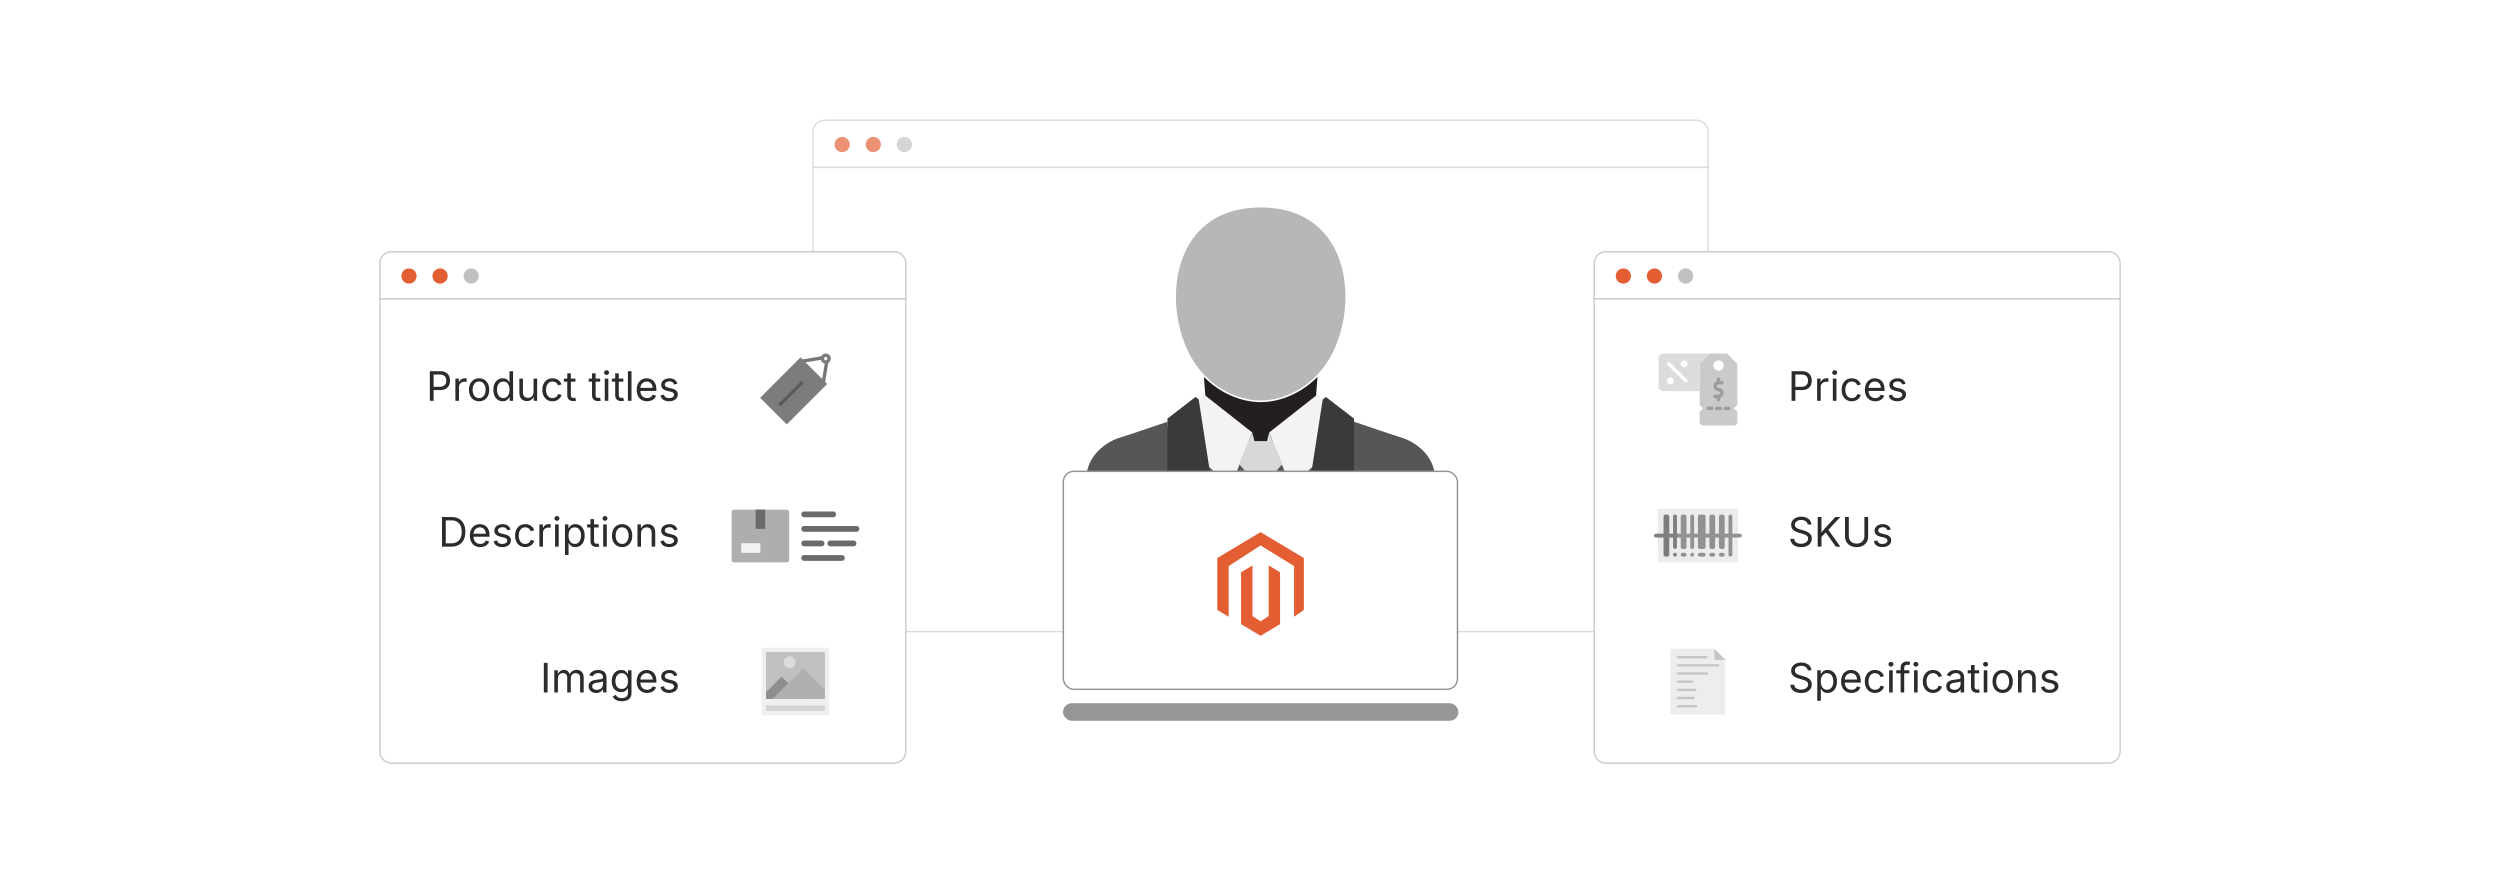 <?xml version="1.0" encoding="UTF-8"?><svg id="_01-Inventory-Updates-and-Stock-Management" xmlns="http://www.w3.org/2000/svg" xmlns:xlink="http://www.w3.org/1999/xlink" viewBox="0 0 860 298.867"><defs><filter id="drop-shadow-1" filterUnits="userSpaceOnUse"><feOffset dx="0" dy="5"/><feGaussianBlur result="blur" stdDeviation="4"/><feFlood flood-color="#333" flood-opacity=".09"/><feComposite in2="blur" operator="in"/><feComposite in="SourceGraphic"/></filter><filter id="drop-shadow-2" filterUnits="userSpaceOnUse"><feOffset dx="0" dy="5"/><feGaussianBlur result="blur-2" stdDeviation="4"/><feFlood flood-color="#333" flood-opacity=".09"/><feComposite in2="blur-2" operator="in"/><feComposite in="SourceGraphic"/></filter></defs><g opacity=".68"><path d="M583.541,41.344h-299.823c-2.229,0-4.036,1.807-4.036,4.036v12.198h307.896v-12.198c0-2.229-1.807-4.036-4.036-4.036Z" fill="#fff" stroke="#ccc" stroke-miterlimit="10" stroke-width=".5"/><path d="M336.551,57.578h-56.869v155.665c0,2.229,1.807,4.036,4.036,4.036h299.823c2.229,0,4.036-1.807,4.036-4.036V57.578h-251.027Z" fill="#fff" stroke="#ccc" stroke-miterlimit="10" stroke-width=".5"/><circle cx="289.703" cy="49.709" r="2.62" fill="#e45e34" stroke-width="0"/><circle cx="300.403" cy="49.709" r="2.62" fill="#e45e34" stroke-width="0"/><circle cx="311.102" cy="49.709" r="2.62" fill="#c1c1c1" stroke-width="0"/></g><path d="M453.35,126.211c-.173,4.99-.697,13.957-2.314,22.495-.112.59-.55,1.048-1.149,1.185-.004.001-.007.002-.011.002-5.1,1.28-10.553,1.949-16.193,1.949-5.651,0-11.093-.669-16.204-1.949-.003-.001-.007-.002-.01-.002-.599-.137-1.038-.596-1.149-1.187-1.608-8.538-2.131-17.505-2.304-22.494-.017-.501.324-.991.864-1.253.345-.168.675-.331.989-.488.637-.32,1.414-.235,1.845.205,3.83,3.904,9.502,6.415,15.969,6.415,6.465,0,12.138-2.51,15.967-6.414.43-.439,1.206-.524,1.844-.205.314.157.644.32.99.487.54.262.883.752.866,1.253Z" fill="#231f20" stroke-width="0"/><path d="M493.235,161.339c-3.536-12.466-20.123-12.478-29.63-14.882-1.135-.287-2.267-.589-3.39-.918-.481-.141-.961-.293-1.432-.467-6.301,5.494-15.212,8.927-25.099,8.927s-18.799-3.433-25.099-8.927c-.471.174-.951.325-1.432.467-1.123.33-2.255.631-3.39.918-9.506,2.404-26.094,2.416-29.63,14.882-.003.009-5.207,32.699-5.207,32.699h129.516s-5.204-32.69-5.207-32.699Z" fill="#565656" stroke-width="0"/><polygon points="453.451 135.51 464.269 148.82 444.008 167.464 436.605 148.764 453.451 135.51" fill="#f4f2f3" stroke-width="0"/><polygon points="436.605 148.764 433.683 160.062 439.613 156.363 436.605 148.764" fill="#dedede" stroke-width="0"/><polygon points="413.915 135.51 403.097 148.82 423.359 167.464 430.761 148.764 413.915 135.51" fill="#f4f2f3" stroke-width="0"/><polygon points="430.761 148.764 433.683 160.062 427.753 156.363 430.761 148.764" fill="#dedede" stroke-width="0"/><path d="M465.778,145.072l15.763,5.352s11.748,2.18,12.668,17.04l4.231,26.574h-34.172l1.509-48.966Z" fill="#565656" stroke-width="0"/><polygon points="455.013 137.432 456.092 136.534 465.778 144.012 465.778 194.039 446.235 194.039 455.013 137.432" fill="#3a3a3a" stroke-width="0"/><path d="M401.588,145.072l-15.763,5.352s-11.748,2.18-12.668,17.04l-4.231,26.574h34.172l-1.509-48.966Z" fill="#565656" stroke-width="0"/><polygon points="412.354 137.432 411.275 136.534 401.588 144.012 401.588 194.039 421.132 194.039 412.354 137.432" fill="#3a3a3a" stroke-width="0"/><polygon points="437.978 151.843 433.683 151.843 429.388 151.843 426.289 159.672 429.523 163.442 433.683 163.442 437.844 163.442 441.078 159.672 437.978 151.843" fill="#d8d8d8" stroke-width="0"/><polygon points="437.844 163.832 433.683 163.832 429.523 163.832 425.253 194.039 433.683 194.039 442.114 194.039 437.844 163.832" fill="#f65352" stroke-width="0"/><path d="M456.604,125.055c-5.787,8.653-15.066,13.005-22.921,13.005s-17.134-4.353-22.921-13.005c-11.691-17.479-9.67-53.96,22.921-53.96s34.612,36.481,22.921,53.96Z" fill="#b7b7b7" stroke="#fff" stroke-miterlimit="10" stroke-width=".556"/><rect x="365.89" y="242.114" width="135.586" height="5.605" rx="2.803" ry="2.803" fill="#969696" stroke="#969696" stroke-miterlimit="10" stroke-width=".439"/><rect x="365.783" y="162.135" width="135.586" height="74.986" rx="3.645" ry="3.645" fill="#fff" stroke="#939393" stroke-miterlimit="10" stroke-width=".5"/><g id="LOGO"><polygon points="448.527 191.966 448.527 209.81 445.148 212.164 445.148 194.729 433.63 187.627 422.661 194.729 422.661 212.164 418.732 209.81 418.732 191.966 433.63 183.043 448.527 191.966" fill="#e45e34" stroke-width="0"/><polygon points="440.342 196.857 440.342 214.701 437.624 216.329 433.63 218.722 429.632 216.329 426.918 214.701 426.918 196.857 430.847 194.503 430.847 211.938 433.63 213.739 436.413 211.938 436.413 194.503 440.342 196.857" fill="#e45e34" stroke-width="0"/></g><g filter="url(#drop-shadow-1)"><path d="M307.551,81.588h-172.846c-2.229,0-4.036,1.807-4.036,4.036v12.198h180.918v-12.198c0-2.229-1.807-4.036-4.036-4.036Z" fill="#fff" stroke="#ccc" stroke-miterlimit="10" stroke-width=".5"/><path d="M187.538,97.822h-56.869v155.665c0,2.229,1.807,4.036,4.036,4.036h172.846c2.229,0,4.036-1.807,4.036-4.036V97.822h-124.05Z" fill="#fff" stroke="#ccc" stroke-miterlimit="10" stroke-width=".5"/><circle cx="140.69" cy="89.953" r="2.62" fill="#e45e34" stroke-width="0"/><circle cx="151.39" cy="89.953" r="2.62" fill="#e45e34" stroke-width="0"/><circle cx="162.089" cy="89.953" r="2.62" fill="#c1c1c1" stroke-width="0"/><path d="M147.864,132.876v-10.186h3.486c.793,0,1.446.145,1.958.434s.893.678,1.142,1.166.373,1.035.373,1.641-.124,1.155-.373,1.647-.628.884-1.138,1.176-1.162.438-1.955.438h-2.468v-1.142h2.406c.538,0,.971-.092,1.299-.277s.566-.438.714-.759.222-.683.222-1.083-.074-.76-.222-1.077-.387-.566-.718-.749-.767-.273-1.309-.273h-2.119v9.044h-1.299Z" fill="#2b2b2b" stroke-width="0"/><path d="M156.655,132.876v-7.643h1.189v1.176h.082c.141-.387.393-.698.755-.933s.771-.352,1.227-.352c.091,0,.199.002.325.007s.225.009.297.014v1.237c-.037-.009-.127-.023-.273-.041s-.301-.027-.465-.027c-.365,0-.691.076-.981.229s-.516.362-.68.629-.246.573-.246.919v4.785h-1.23Z" fill="#2b2b2b" stroke-width="0"/><path d="M164.803,133.041c-.693,0-1.3-.164-1.822-.492s-.929-.789-1.22-1.381-.438-1.281-.438-2.064c0-.797.146-1.494.438-2.088s.698-1.056,1.22-1.384,1.129-.492,1.822-.492c.697,0,1.308.164,1.832.492s.932.79,1.224,1.384.438,1.291.438,2.088c0,.784-.146,1.472-.438,2.064s-.7,1.053-1.224,1.381-1.135.492-1.832.492ZM164.803,131.94c.515,0,.939-.132,1.271-.396s.579-.612.738-1.042.239-.896.239-1.398c0-.506-.08-.977-.239-1.412s-.406-.786-.738-1.053-.756-.4-1.271-.4c-.51,0-.93.133-1.258.4s-.572.616-.731,1.049-.239.905-.239,1.415c0,.501.08.967.239,1.398s.403.778.731,1.042.748.396,1.258.396Z" fill="#2b2b2b" stroke-width="0"/><path d="M172.952,133.041c-.633,0-1.194-.162-1.682-.485s-.868-.782-1.142-1.374-.41-1.294-.41-2.105c0-.807.138-1.505.414-2.095s.657-1.045,1.145-1.364,1.048-.479,1.682-.479c.497,0,.891.082,1.183.246s.516.35.673.557.277.379.359.516h.096v-3.767h1.23v10.186h-1.189v-1.183h-.137c-.082.141-.204.318-.366.53s-.39.401-.684.567-.685.25-1.172.25ZM173.136,131.94c.465,0,.857-.122,1.176-.366s.561-.582.725-1.015.246-.932.246-1.497-.081-1.059-.243-1.48-.402-.751-.721-.988-.713-.355-1.183-.355c-.483,0-.885.125-1.207.376s-.562.589-.721,1.015-.239.903-.239,1.432c0,.533.081,1.018.243,1.453s.404.782.728,1.039.722.386,1.196.386Z" fill="#2b2b2b" stroke-width="0"/><path d="M181.25,132.972c-.515,0-.967-.106-1.357-.318s-.693-.532-.909-.96-.325-.964-.325-1.606v-4.854h1.23v4.751c0,.588.155,1.048.465,1.381s.731.499,1.265.499c.365,0,.691-.08.981-.239s.519-.393.687-.701.253-.678.253-1.111v-4.58h1.237v7.643h-1.189v-1.853h.164c-.237.715-.573,1.219-1.008,1.511s-.933.438-1.494.438Z" fill="#2b2b2b" stroke-width="0"/><path d="M190.048,133.041c-.693,0-1.3-.164-1.822-.492s-.929-.789-1.22-1.381-.438-1.281-.438-2.064c0-.797.146-1.494.438-2.088s.698-1.056,1.22-1.384,1.129-.492,1.822-.492c.369,0,.718.048,1.046.144s.628.233.899.414.505.401.701.663.346.56.451.892l-1.183.335c-.055-.196-.139-.376-.253-.54s-.252-.307-.414-.427-.348-.214-.557-.28-.44-.099-.69-.099c-.51,0-.93.133-1.258.4s-.572.616-.731,1.049-.239.905-.239,1.415c0,.501.08.967.239,1.398s.403.778.731,1.042.748.396,1.258.396c.255,0,.49-.034.704-.103s.404-.165.571-.291.307-.274.42-.448.198-.362.253-.567l1.176.335c-.1.342-.25.646-.448.913s-.434.495-.708.684-.577.333-.909.431-.686.147-1.06.147Z" fill="#2b2b2b" stroke-width="0"/><path d="M197.944,125.234v1.053h-3.951v-1.053h3.951ZM195.141,123.416h1.23v7.479c0,.342.069.591.208.749s.37.236.694.236c.078,0,.177-.009.297-.027s.231-.037.332-.055l.253,1.039c-.127.045-.272.08-.434.103s-.322.034-.482.034c-.661,0-1.176-.174-1.545-.523s-.554-.835-.554-1.459v-7.574Z" fill="#2b2b2b" stroke-width="0"/><path d="M206.461,125.234v1.053h-3.951v-1.053h3.951ZM203.659,123.416h1.23v7.479c0,.342.069.591.208.749s.37.236.694.236c.078,0,.177-.009.297-.027s.231-.037.332-.055l.253,1.039c-.127.045-.272.08-.434.103s-.322.034-.482.034c-.661,0-1.176-.174-1.545-.523s-.554-.835-.554-1.459v-7.574Z" fill="#2b2b2b" stroke-width="0"/><path d="M208.656,123.983c-.232,0-.433-.08-.602-.239s-.253-.351-.253-.574c0-.228.084-.42.253-.578s.369-.236.602-.236c.237,0,.44.079.608.236s.253.35.253.578c0,.223-.084.415-.253.574s-.372.239-.608.239ZM208.034,132.876v-7.643h1.23v7.643h-1.23Z" fill="#2b2b2b" stroke-width="0"/><path d="M214.432,125.234v1.053h-3.951v-1.053h3.951ZM211.629,123.416h1.23v7.479c0,.342.069.591.208.749s.37.236.694.236c.078,0,.177-.009.297-.027s.231-.037.332-.055l.253,1.039c-.127.045-.272.08-.434.103s-.322.034-.482.034c-.661,0-1.176-.174-1.545-.523s-.554-.835-.554-1.459v-7.574Z" fill="#2b2b2b" stroke-width="0"/><path d="M217.235,122.691v10.186h-1.23v-10.186h1.23Z" fill="#2b2b2b" stroke-width="0"/><path d="M222.608,133.041c-.738,0-1.375-.164-1.911-.492s-.948-.786-1.237-1.374-.434-1.274-.434-2.058.141-1.474.424-2.071.683-1.064,1.2-1.401,1.122-.506,1.815-.506c.406,0,.806.067,1.2.202s.752.351,1.073.649.578.691.769,1.179.287,1.084.287,1.791v.513h-5.934v-1.039h5.271l-.574.383c0-.501-.079-.947-.236-1.336s-.391-.695-.701-.916-.695-.332-1.155-.332-.854.113-1.183.338-.579.52-.752.882-.26.751-.26,1.166v.69c0,.565.098,1.045.294,1.439s.471.693.824.896.762.304,1.227.304c.301,0,.574-.043.82-.13s.458-.218.636-.393.314-.393.41-.653l1.189.328c-.119.383-.319.72-.602,1.012s-.632.52-1.049.684-.888.246-1.412.246Z" fill="#2b2b2b" stroke-width="0"/><path d="M230.155,133.041c-.524,0-.99-.076-1.398-.229s-.744-.379-1.008-.68-.442-.67-.533-1.107l1.169-.28c.109.419.315.727.619.923s.683.294,1.138.294c.533,0,.958-.114,1.275-.342s.475-.499.475-.813c0-.264-.092-.484-.277-.66s-.466-.307-.844-.393l-1.271-.301c-.693-.164-1.208-.418-1.545-.762s-.506-.785-.506-1.323c0-.438.123-.824.369-1.159s.582-.597,1.008-.786.91-.284,1.453-.284c.524,0,.97.079,1.336.236s.666.374.896.649.402.594.516.954l-1.114.287c-.105-.273-.279-.522-.523-.745s-.612-.335-1.104-.335c-.456,0-.835.105-1.138.314s-.455.474-.455.793c0,.283.103.509.308.68s.531.309.978.414l1.155.273c.693.164,1.206.418,1.538.762s.499.778.499,1.302c0,.447-.126.844-.379,1.193s-.606.623-1.06.824-.979.301-1.576.301Z" fill="#2b2b2b" stroke-width="0"/><path d="M153.346,172.858v10.186h-1.299v-10.186h1.299ZM155.226,183.043h-2.461v-1.148h2.379c.83,0,1.517-.158,2.061-.475s.951-.771,1.22-1.364.403-1.301.403-2.126c0-.816-.133-1.517-.4-2.102s-.663-1.036-1.189-1.35-1.184-.472-1.972-.472h-2.557v-1.148h2.646c.994,0,1.842.203,2.546.608s1.244.988,1.62,1.747.564,1.665.564,2.717c0,1.062-.189,1.975-.567,2.738s-.93,1.35-1.654,1.76-1.604.615-2.639.615Z" fill="#2b2b2b" stroke-width="0"/><path d="M165.213,183.208c-.738,0-1.375-.164-1.911-.492s-.948-.786-1.237-1.374-.434-1.274-.434-2.058.141-1.474.424-2.071.683-1.064,1.2-1.401,1.122-.506,1.815-.506c.406,0,.806.067,1.2.202s.752.351,1.073.649.578.691.769,1.179.287,1.084.287,1.791v.513h-5.934v-1.039h5.271l-.574.383c0-.501-.079-.947-.236-1.336s-.391-.695-.701-.916-.695-.332-1.155-.332-.854.113-1.183.338-.579.52-.752.882-.26.751-.26,1.166v.69c0,.565.098,1.045.294,1.439s.471.693.824.896.762.304,1.227.304c.301,0,.574-.043.82-.13s.458-.218.636-.393.314-.393.41-.653l1.189.328c-.119.383-.319.72-.602,1.012s-.632.52-1.049.684-.888.246-1.412.246Z" fill="#2b2b2b" stroke-width="0"/><path d="M172.76,183.208c-.524,0-.99-.076-1.398-.229s-.744-.379-1.008-.68-.442-.67-.533-1.107l1.169-.28c.109.419.315.727.619.923s.683.294,1.138.294c.533,0,.958-.114,1.275-.342s.475-.499.475-.813c0-.264-.092-.484-.277-.66s-.466-.307-.844-.393l-1.271-.301c-.693-.164-1.208-.418-1.545-.762s-.506-.785-.506-1.323c0-.438.123-.824.369-1.159s.582-.597,1.008-.786.91-.284,1.453-.284c.524,0,.97.079,1.336.236s.666.374.896.649.402.594.516.954l-1.114.287c-.105-.273-.279-.522-.523-.745s-.612-.335-1.104-.335c-.456,0-.835.105-1.138.314s-.455.474-.455.793c0,.283.103.509.308.68s.531.309.978.414l1.155.273c.693.164,1.206.418,1.538.762s.499.778.499,1.302c0,.447-.126.844-.379,1.193s-.606.623-1.06.824-.979.301-1.576.301Z" fill="#2b2b2b" stroke-width="0"/><path d="M180.663,183.208c-.693,0-1.3-.164-1.822-.492s-.929-.789-1.22-1.381-.438-1.281-.438-2.064c0-.797.146-1.494.438-2.088s.698-1.056,1.22-1.384,1.129-.492,1.822-.492c.369,0,.718.048,1.046.144s.628.233.899.414.505.401.701.663.346.56.451.892l-1.183.335c-.055-.196-.139-.376-.253-.54s-.252-.307-.414-.427-.348-.214-.557-.28-.44-.099-.69-.099c-.51,0-.93.133-1.258.4s-.572.616-.731,1.049-.239.905-.239,1.415c0,.501.08.967.239,1.398s.403.778.731,1.042.748.396,1.258.396c.255,0,.49-.034.704-.103s.404-.165.571-.291.307-.274.42-.448.198-.362.253-.567l1.176.335c-.1.342-.25.646-.448.913s-.434.495-.708.684-.577.333-.909.431-.686.147-1.06.147Z" fill="#2b2b2b" stroke-width="0"/><path d="M185.55,183.043v-7.643h1.189v1.176h.082c.141-.387.393-.698.755-.933s.771-.352,1.227-.352c.091,0,.199.002.325.007s.225.009.297.014v1.237c-.037-.009-.127-.023-.273-.041s-.301-.027-.465-.027c-.365,0-.691.076-.981.229s-.516.362-.68.629-.246.573-.246.919v4.785h-1.23Z" fill="#2b2b2b" stroke-width="0"/><path d="M191.58,174.15c-.232,0-.433-.08-.602-.239s-.253-.351-.253-.574c0-.228.084-.42.253-.578s.369-.236.602-.236c.237,0,.44.079.608.236s.253.35.253.578c0,.223-.084.415-.253.574s-.372.239-.608.239ZM190.958,183.043v-7.643h1.23v7.643h-1.23Z" fill="#2b2b2b" stroke-width="0"/><path d="M194.348,185.901v-10.5h1.189v1.224h.137c.086-.137.208-.309.362-.516s.378-.393.67-.557.686-.246,1.183-.246c.638,0,1.2.16,1.685.479s.866.773,1.142,1.364.414,1.289.414,2.095c0,.811-.137,1.513-.41,2.105s-.653,1.05-1.138,1.374-1.047.485-1.685.485c-.483,0-.873-.083-1.169-.25s-.524-.355-.684-.567-.283-.389-.369-.53h-.096v4.04h-1.23ZM197.711,182.107c.479,0,.878-.129,1.2-.386s.563-.604.725-1.039.243-.919.243-1.453c0-.529-.08-1.006-.239-1.432s-.4-.765-.721-1.015-.724-.376-1.207-.376c-.469,0-.864.119-1.183.355s-.56.566-.721.988-.243.915-.243,1.48.082,1.064.246,1.497.407.771.728,1.015.712.366,1.172.366Z" fill="#2b2b2b" stroke-width="0"/><path d="M205.928,175.401v1.053h-3.951v-1.053h3.951ZM203.125,173.583h1.23v7.479c0,.342.069.591.208.749s.37.236.694.236c.078,0,.177-.009.297-.027s.231-.037.332-.055l.253,1.039c-.127.045-.272.08-.434.103s-.322.034-.482.034c-.661,0-1.176-.174-1.545-.523s-.554-.835-.554-1.459v-7.574Z" fill="#2b2b2b" stroke-width="0"/><path d="M208.123,174.15c-.232,0-.433-.08-.602-.239s-.253-.351-.253-.574c0-.228.084-.42.253-.578s.369-.236.602-.236c.237,0,.44.079.608.236s.253.35.253.578c0,.223-.084.415-.253.574s-.372.239-.608.239ZM207.5,183.043v-7.643h1.23v7.643h-1.23Z" fill="#2b2b2b" stroke-width="0"/><path d="M214.001,183.208c-.693,0-1.3-.164-1.822-.492s-.929-.789-1.22-1.381-.438-1.281-.438-2.064c0-.797.146-1.494.438-2.088s.698-1.056,1.22-1.384,1.129-.492,1.822-.492c.697,0,1.308.164,1.832.492s.932.79,1.224,1.384.438,1.291.438,2.088c0,.784-.146,1.472-.438,2.064s-.7,1.053-1.224,1.381-1.135.492-1.832.492ZM214.001,182.107c.515,0,.939-.132,1.271-.396s.579-.612.738-1.042.239-.896.239-1.398c0-.506-.08-.977-.239-1.412s-.406-.786-.738-1.053-.756-.4-1.271-.4c-.51,0-.93.133-1.258.4s-.572.616-.731,1.049-.239.905-.239,1.415c0,.501.08.967.239,1.398s.403.778.731,1.042.748.396,1.258.396Z" fill="#2b2b2b" stroke-width="0"/><path d="M220.516,178.463v4.58h-1.23v-7.643h1.183l.007,1.853h-.171c.232-.707.564-1.208.995-1.504s.936-.444,1.514-.444c.515,0,.966.106,1.354.318s.689.531.906.957.325.963.325,1.61v4.854h-1.23v-4.751c0-.588-.154-1.048-.461-1.381s-.728-.499-1.261-.499c-.365,0-.693.08-.984.239s-.522.392-.69.697-.253.677-.253,1.114Z" fill="#2b2b2b" stroke-width="0"/><path d="M230.155,183.208c-.524,0-.99-.076-1.398-.229s-.744-.379-1.008-.68-.442-.67-.533-1.107l1.169-.28c.109.419.315.727.619.923s.683.294,1.138.294c.533,0,.958-.114,1.275-.342s.475-.499.475-.813c0-.264-.092-.484-.277-.66s-.466-.307-.844-.393l-1.271-.301c-.693-.164-1.208-.418-1.545-.762s-.506-.785-.506-1.323c0-.438.123-.824.369-1.159s.582-.597,1.008-.786.91-.284,1.453-.284c.524,0,.97.079,1.336.236s.666.374.896.649.402.594.516.954l-1.114.287c-.105-.273-.279-.522-.523-.745s-.612-.335-1.104-.335c-.456,0-.835.105-1.138.314s-.455.474-.455.793c0,.283.103.509.308.68s.531.309.978.414l1.155.273c.693.164,1.206.418,1.538.762s.499.778.499,1.302c0,.447-.126.844-.379,1.193s-.606.623-1.06.824-.979.301-1.576.301Z" fill="#2b2b2b" stroke-width="0"/><path d="M188.374,223.024v10.186h-1.299v-10.186h1.299Z" fill="#2b2b2b" stroke-width="0"/><path d="M190.684,233.21v-7.643h1.196l.007,1.709h-.096c.105-.415.27-.758.496-1.029s.49-.475.793-.612.619-.205.947-.205c.556,0,1.006.171,1.35.513s.566.791.667,1.347h-.164c.091-.383.257-.713.499-.991s.534-.492.878-.643.719-.226,1.125-.226c.442,0,.845.096,1.21.287s.655.481.872.868.325.877.325,1.47v5.154h-1.23v-5.12c0-.551-.155-.946-.465-1.183s-.67-.355-1.08-.355c-.342,0-.637.072-.885.215s-.44.341-.574.591-.202.538-.202.861v4.99h-1.23v-5.243c0-.424-.141-.766-.424-1.025s-.64-.39-1.073-.39c-.296,0-.575.069-.837.208s-.473.345-.632.619-.239.613-.239,1.019v4.812h-1.23Z" fill="#2b2b2b" stroke-width="0"/><path d="M205.087,233.388c-.483,0-.922-.091-1.316-.273s-.708-.449-.94-.8-.349-.777-.349-1.278c0-.438.086-.793.26-1.066s.404-.489.694-.646.609-.274.96-.352.704-.139,1.06-.185c.456-.059.827-.105,1.114-.137s.5-.086.639-.164.208-.209.208-.396v-.041c0-.319-.059-.589-.178-.81s-.296-.391-.533-.509-.533-.178-.889-.178c-.365,0-.677.057-.937.171s-.471.256-.632.427-.284.345-.366.523l-1.183-.39c.196-.465.46-.828.793-1.09s.7-.448,1.101-.557.797-.164,1.189-.164c.255,0,.546.031.872.092s.64.184.943.366.554.452.752.81.297.835.297,1.432v5.038h-1.21v-1.039h-.082c-.086.178-.226.361-.417.55s-.44.348-.745.475-.674.191-1.107.191ZM205.299,232.301c.456,0,.841-.089,1.155-.267s.554-.409.718-.694.246-.582.246-.892v-1.06c-.05.059-.16.113-.328.161s-.361.09-.578.126-.426.067-.629.092-.363.044-.482.058c-.296.037-.573.099-.831.188s-.464.219-.619.39-.232.402-.232.694c0,.264.068.485.205.663s.324.312.561.403.508.137.813.137Z" fill="#2b2b2b" stroke-width="0"/><path d="M213.906,236.231c-.565,0-1.054-.072-1.466-.215s-.755-.334-1.029-.571-.49-.495-.649-.772l.998-.643c.109.146.245.308.407.485s.38.329.656.455.637.188,1.083.188c.611,0,1.113-.146,1.507-.438s.591-.752.591-1.381v-1.531h-.116c-.086.146-.208.319-.366.52s-.383.377-.677.53-.687.229-1.179.229c-.611,0-1.16-.145-1.647-.434s-.873-.712-1.155-1.268-.424-1.233-.424-2.03c0-.789.139-1.473.417-2.054s.662-1.031,1.152-1.35,1.052-.479,1.685-.479c.492,0,.885.081,1.179.243s.521.348.68.557.283.383.369.52h.116v-1.224h1.196v7.841c0,.656-.148,1.193-.444,1.61s-.696.724-1.2.919-1.065.294-1.685.294ZM213.872,231.993c.465,0,.857-.106,1.176-.318s.561-.517.725-.916.246-.876.246-1.432c0-.542-.081-1.02-.243-1.432s-.402-.736-.721-.971-.713-.352-1.183-.352c-.483,0-.886.124-1.21.373s-.566.58-.728.995-.243.877-.243,1.388c0,.524.082.987.246,1.388s.408.714.731.94.725.338,1.203.338Z" fill="#2b2b2b" stroke-width="0"/><path d="M222.608,233.374c-.738,0-1.375-.164-1.911-.492s-.948-.786-1.237-1.374-.434-1.274-.434-2.058.141-1.474.424-2.071.683-1.064,1.2-1.401,1.122-.506,1.815-.506c.406,0,.806.067,1.2.202s.752.351,1.073.649.578.691.769,1.179.287,1.084.287,1.791v.513h-5.934v-1.039h5.271l-.574.383c0-.501-.079-.947-.236-1.336s-.391-.695-.701-.916-.695-.332-1.155-.332-.854.113-1.183.338-.579.52-.752.882-.26.751-.26,1.166v.69c0,.565.098,1.045.294,1.439s.471.693.824.896.762.304,1.227.304c.301,0,.574-.043.82-.13s.458-.218.636-.393.314-.393.41-.653l1.189.328c-.119.383-.319.72-.602,1.012s-.632.52-1.049.684-.888.246-1.412.246Z" fill="#2b2b2b" stroke-width="0"/><path d="M230.155,233.374c-.524,0-.99-.076-1.398-.229s-.744-.379-1.008-.68-.442-.67-.533-1.107l1.169-.28c.109.419.315.727.619.923s.683.294,1.138.294c.533,0,.958-.114,1.275-.342s.475-.499.475-.813c0-.264-.092-.484-.277-.66s-.466-.307-.844-.393l-1.271-.301c-.693-.164-1.208-.418-1.545-.762s-.506-.785-.506-1.323c0-.438.123-.824.369-1.159s.582-.597,1.008-.786.91-.284,1.453-.284c.524,0,.97.079,1.336.236s.666.374.896.649.402.594.516.954l-1.114.287c-.105-.273-.279-.522-.523-.745s-.612-.335-1.104-.335c-.456,0-.835.105-1.138.314s-.455.474-.455.793c0,.283.103.509.308.68s.531.309.978.414l1.155.273c.693.164,1.206.418,1.538.762s.499.778.499,1.302c0,.447-.126.844-.379,1.193s-.606.623-1.06.824-.979.301-1.576.301Z" fill="#2b2b2b" stroke-width="0"/><g id="Layer_1"><g id="_250336888"><path id="_250304872" d="M284.972,119.563l-1.211,7.335-1.147-.192,1.207-7.339,1.151.196Z" fill="#767676" stroke-width="0"/><path id="_250304440" d="M283.11,118.656l-7.339,1.207-.188-1.144,7.339-1.207.188,1.144Z" fill="#767676" stroke-width="0"/><path id="_250304968" d="M275.801,118.351l8.742,8.742-13.903,13.903-9.156-9.156,13.911-13.911.406.421Z" fill="#7c7c7c" stroke-width="0"/><path id="_250304776" d="M285.288,117.117c.684.679.688,1.784.009,2.468-.33.332-.779.518-1.246.515-.964 0-1.745-.781-1.745-1.744-0-.463.184-.907.512-1.235.679-.683,1.784-.687,2.468-.008.001.001.003.003.004.004h0ZM284.63,118.355c-.003-.323-.268-.583-.591-.579-.15.001-.294.061-.402.166-.227.23-.226.6.004.828.108.107.254.168.406.169.322-.001.582-.262.583-.583Z" fill="#7c7c7c" stroke-width="0"/><path id="_250336744" d="M275.696,125.987l.801.801-8.024,8.024-.801-.801,8.024-8.024Z" fill="#5a5a5a" fill-rule="evenodd" stroke-width="0"/></g></g><path d="M270.612,188.474h-18.086c-.476,0-.861-.386-.861-.861v-16.435c0-.476.386-.861.861-.861h18.086c.476,0,.861.386.861.861v16.435c0,.476-.386.861-.861.861Z" fill="#aeaeae" stroke-width="0"/><path d="M259.919,170.317h3.301v6.603h-3.301v-6.603Z" fill="#6a6a6a" stroke-width="0"/><path d="M254.967,181.871h6.603v3.301h-6.603v-3.301Z" fill="#f3f3f3" stroke-width="0"/><path d="M286.622,172.937h-10c-.552,0-1-.448-1-1s.448-1,1-1h10c.552,0,1,.448,1,1s-.448,1-1,1ZM294.622,177.937h-18c-.552,0-1-.448-1-1s.448-1,1-1h18c.552,0,1,.448,1,1s-.448,1-1,1ZM282.622,182.937h-6c-.552,0-1-.448-1-1s.448-1,1-1h6c.552,0,1,.448,1,1s-.448,1-1,1ZM289.622,187.937h-13c-.552,0-1-.448-1-1s.448-1,1-1h13c.552,0,1,.448,1,1s-.448,1-1,1ZM293.622,182.937h-8c-.552,0-1-.448-1-1s.448-1,1-1h8c.552,0,1,.448,1,1s-.448,1-1,1Z" fill="#6a6a6a" stroke-width="0"/><path d="M261.995,217.795h23.297v23.297h-23.297v-23.297Z" fill="#efefef" stroke-width="0"/><path d="M283.778,237.683v1.894h-20.267v-1.894h20.267Z" fill="#d3d3d3" stroke-width="0"/><path d="M283.778,219.31v16.1h-20.267v-16.1h20.267Z" fill="silver" stroke-width="0"/><path d="M276.58,235.41l-7.718-7.671-5.351,5.398v2.273h13.069Z" fill="#8e8e8e" stroke-width="0"/><path d="M265.784,235.41l10.607-10.56,7.387,7.434v3.125h-17.994Z" fill="#b0b0b0" stroke-width="0"/><circle cx="271.608" cy="222.815" r="2.036" fill="#dbdbdb" stroke-width="0"/></g><g filter="url(#drop-shadow-2)"><path d="M725.295,81.588h-172.846c-2.229,0-4.036,1.807-4.036,4.036v12.198h180.918v-12.198c0-2.229-1.807-4.036-4.036-4.036Z" fill="#fff" stroke="#ccc" stroke-miterlimit="10" stroke-width=".5"/><path d="M605.281,97.822h-56.869v155.665c0,2.229,1.807,4.036,4.036,4.036h172.846c2.229,0,4.036-1.807,4.036-4.036V97.822h-124.05Z" fill="#fff" stroke="#ccc" stroke-miterlimit="10" stroke-width=".5"/><circle cx="558.434" cy="89.953" r="2.62" fill="#e45e34" stroke-width="0"/><circle cx="569.133" cy="89.953" r="2.62" fill="#e45e34" stroke-width="0"/><circle cx="579.833" cy="89.953" r="2.62" fill="#c1c1c1" stroke-width="0"/><path d="M616.302,132.876v-10.186h3.486c.793,0,1.446.145,1.959.434s.893.678,1.142,1.166c.248.488.372,1.035.372,1.641s-.124,1.155-.372,1.647c-.249.492-.628.884-1.139,1.176-.51.292-1.162.438-1.955.438h-2.468v-1.142h2.406c.538,0,.971-.092,1.299-.277s.566-.438.715-.759c.147-.321.222-.683.222-1.083s-.074-.76-.222-1.077c-.148-.317-.388-.566-.718-.749-.331-.182-.767-.273-1.31-.273h-2.119v9.044h-1.299Z" fill="#2b2b2b" stroke-width="0"/><path d="M625.093,132.876v-7.643h1.189v1.176h.082c.142-.387.394-.698.756-.933s.771-.352,1.227-.352c.092,0,.199.002.325.007.125.004.225.009.297.014v1.237c-.036-.009-.127-.023-.273-.041-.146-.018-.301-.027-.465-.027-.364,0-.691.076-.98.229-.29.153-.517.362-.681.629s-.246.573-.246.919v4.785h-1.23Z" fill="#2b2b2b" stroke-width="0"/><path d="M631.122,123.983c-.232,0-.433-.08-.602-.239-.168-.16-.253-.351-.253-.574,0-.228.085-.42.253-.578.169-.157.369-.236.602-.236.237,0,.44.079.608.236.169.157.253.35.253.578,0,.223-.084.415-.253.574-.168.16-.371.239-.608.239ZM630.5,132.876v-7.643h1.23v7.643h-1.23Z" fill="#2b2b2b" stroke-width="0"/><path d="M637.001,133.041c-.692,0-1.3-.164-1.821-.492-.522-.328-.929-.789-1.221-1.381-.291-.592-.438-1.281-.438-2.064,0-.797.146-1.494.438-2.088.292-.595.698-1.056,1.221-1.384.521-.328,1.129-.492,1.821-.492.369,0,.718.048,1.046.144s.628.233.899.414c.271.18.505.401.7.663.196.262.347.56.451.892l-1.183.335c-.055-.196-.139-.376-.253-.54-.113-.164-.252-.307-.413-.427-.162-.121-.348-.214-.558-.28-.209-.066-.439-.099-.69-.099-.51,0-.93.133-1.258.4s-.571.616-.731,1.049c-.159.433-.239.905-.239,1.415,0,.501.08.967.239,1.398.16.431.403.778.731,1.042s.748.396,1.258.396c.256,0,.49-.034.704-.103.215-.068.404-.165.571-.291.166-.125.307-.274.42-.448.114-.173.198-.362.253-.567l1.176.335c-.1.342-.249.646-.447.913s-.435.495-.708.684-.576.333-.909.431c-.332.098-.686.147-1.06.147Z" fill="#2b2b2b" stroke-width="0"/><path d="M645.102,133.041c-.738,0-1.375-.164-1.91-.492-.536-.328-.948-.786-1.237-1.374-.29-.588-.435-1.274-.435-2.058s.142-1.474.424-2.071c.283-.597.683-1.064,1.2-1.401.517-.337,1.122-.506,1.814-.506.406,0,.806.067,1.2.202.394.134.752.351,1.073.649s.577.691.769,1.179.287,1.084.287,1.791v.513h-5.934v-1.039h5.271l-.574.383c0-.501-.078-.947-.235-1.336s-.391-.695-.701-.916c-.31-.221-.694-.332-1.155-.332-.46,0-.854.113-1.183.338s-.578.52-.752.882c-.173.362-.26.751-.26,1.166v.69c0,.565.099,1.045.294,1.439.196.394.471.693.824.896.353.203.762.304,1.227.304.301,0,.574-.043.82-.13s.458-.218.636-.393.314-.393.41-.653l1.189.328c-.118.383-.318.72-.602,1.012-.282.292-.632.52-1.049.684s-.888.246-1.412.246Z" fill="#2b2b2b" stroke-width="0"/><path d="M652.648,133.041c-.523,0-.99-.076-1.397-.229-.408-.153-.744-.379-1.009-.68-.264-.301-.441-.67-.533-1.107l1.169-.28c.109.419.315.727.619.923.303.196.683.294,1.138.294.533,0,.958-.114,1.275-.342.316-.228.475-.499.475-.813,0-.264-.092-.484-.276-.66s-.466-.307-.845-.393l-1.271-.301c-.692-.164-1.207-.418-1.545-.762-.337-.344-.506-.785-.506-1.323,0-.438.123-.824.369-1.159s.582-.597,1.009-.786c.426-.189.91-.284,1.452-.284.524,0,.97.079,1.337.236.366.157.665.374.896.649.229.276.402.594.516.954l-1.114.287c-.104-.273-.279-.522-.522-.745-.244-.223-.612-.335-1.104-.335-.455,0-.835.105-1.138.314-.304.209-.455.474-.455.793,0,.283.103.509.308.68s.531.309.978.414l1.155.273c.693.164,1.206.418,1.538.762.333.344.499.778.499,1.302,0,.447-.126.844-.379,1.193s-.606.623-1.06.824c-.454.201-.979.301-1.576.301Z" fill="#2b2b2b" stroke-width="0"/><path d="M619.562,183.221c-.733,0-1.37-.119-1.91-.355s-.963-.568-1.269-.995c-.305-.426-.479-.924-.52-1.494h1.333c.037.383.167.698.39.947.224.249.51.433.858.554s.721.181,1.117.181c.461,0,.874-.075,1.241-.226.366-.15.657-.362.871-.636.215-.273.321-.59.321-.95,0-.328-.092-.595-.276-.8s-.43-.374-.735-.506c-.305-.132-.64-.249-1.005-.349l-1.23-.349c-.82-.232-1.458-.565-1.914-.998-.455-.433-.684-.987-.684-1.661,0-.574.155-1.077.465-1.507.311-.431.729-.765,1.258-1.001.529-.237,1.121-.355,1.777-.355.67,0,1.263.119,1.777.355.516.237.922.56,1.221.967.298.408.457.869.475,1.384h-1.271c-.059-.497-.296-.881-.711-1.152-.414-.271-.925-.407-1.531-.407-.438,0-.821.072-1.151.215-.331.144-.587.339-.77.588-.182.249-.273.532-.273.851,0,.355.11.642.332.858.221.216.482.385.786.506.303.121.577.215.823.284l1.019.28c.273.073.575.173.906.301.33.127.646.297.946.509s.548.481.742.807c.193.326.29.726.29,1.2,0,.556-.145,1.057-.434,1.504-.29.447-.71.8-1.262,1.06-.551.26-1.219.39-2.003.39Z" fill="#2b2b2b" stroke-width="0"/><path d="M625.284,183.043v-10.186h1.299v3.486l-.021,2.194.021.636v3.869h-1.299ZM626.173,180.131v-1.388c.232-.319.464-.625.694-.916.229-.292.466-.577.707-.854.242-.278.49-.554.745-.827l3.042-3.288h1.702l-4.348,4.662-.068-.007-2.475,2.618ZM631.532,183.043l-3.685-5.182.807-1.012,4.416,6.193h-1.538Z" fill="#2b2b2b" stroke-width="0"/><path d="M638.676,183.208c-.802,0-1.503-.157-2.102-.472-.6-.314-1.063-.745-1.392-1.292s-.492-1.169-.492-1.866v-6.72h1.299v6.617c0,.488.108.922.325,1.302.216.38.525.68.926.899.401.219.88.328,1.436.328.557,0,1.033-.109,1.433-.328.398-.219.705-.519.919-.899.215-.38.321-.814.321-1.302v-6.617h1.299v6.72c0,.697-.164,1.319-.492,1.866s-.789.978-1.384,1.292-1.293.472-2.096.472Z" fill="#2b2b2b" stroke-width="0"/><path d="M647.556,183.208c-.523,0-.99-.076-1.397-.229-.408-.153-.744-.379-1.009-.68-.264-.301-.441-.67-.533-1.107l1.169-.28c.109.419.315.727.619.923.303.196.683.294,1.138.294.533,0,.958-.114,1.275-.342.316-.228.475-.499.475-.813,0-.264-.092-.484-.276-.66s-.466-.307-.845-.393l-1.271-.301c-.692-.164-1.207-.418-1.545-.762-.337-.344-.506-.785-.506-1.323,0-.438.123-.824.369-1.159s.582-.597,1.009-.786c.426-.189.91-.284,1.452-.284.524,0,.97.079,1.337.236.366.157.665.374.896.649.229.276.402.594.516.954l-1.114.287c-.104-.273-.279-.522-.522-.745-.244-.223-.612-.335-1.104-.335-.455,0-.835.105-1.138.314-.304.209-.455.474-.455.793,0,.283.103.509.308.68s.531.309.978.414l1.155.273c.693.164,1.206.418,1.538.762.333.344.499.778.499,1.302,0,.447-.126.844-.379,1.193s-.606.623-1.06.824c-.454.201-.979.301-1.576.301Z" fill="#2b2b2b" stroke-width="0"/><path d="M619.562,233.388c-.733,0-1.37-.119-1.91-.355s-.963-.568-1.269-.995c-.305-.426-.479-.924-.52-1.494h1.333c.037.383.167.698.39.947.224.249.51.433.858.554s.721.181,1.117.181c.461,0,.874-.075,1.241-.226.366-.15.657-.362.871-.636.215-.273.321-.59.321-.95,0-.328-.092-.595-.276-.8s-.43-.374-.735-.506c-.305-.132-.64-.249-1.005-.349l-1.23-.349c-.82-.232-1.458-.565-1.914-.998-.455-.433-.684-.987-.684-1.661,0-.574.155-1.077.465-1.507.311-.431.729-.765,1.258-1.001.529-.237,1.121-.355,1.777-.355.67,0,1.263.119,1.777.355.516.237.922.56,1.221.967.298.408.457.869.475,1.384h-1.271c-.059-.497-.296-.881-.711-1.152-.414-.271-.925-.407-1.531-.407-.438,0-.821.072-1.151.215-.331.144-.587.339-.77.588-.182.249-.273.532-.273.851,0,.355.11.642.332.858.221.216.482.385.786.506.303.121.577.215.823.284l1.019.28c.273.073.575.173.906.301.33.127.646.297.946.509s.548.481.742.807c.193.326.29.726.29,1.2,0,.556-.145,1.057-.434,1.504-.29.447-.71.8-1.262,1.06-.551.26-1.219.39-2.003.39Z" fill="#2b2b2b" stroke-width="0"/><path d="M625.134,236.067v-10.5h1.189v1.224h.137c.087-.137.208-.309.362-.516.155-.208.379-.393.67-.557.292-.164.687-.246,1.183-.246.639,0,1.2.16,1.686.479s.865.773,1.142,1.364c.275.59.413,1.289.413,2.095,0,.811-.137,1.513-.41,2.105s-.652,1.05-1.138,1.374-1.047.485-1.686.485c-.482,0-.872-.083-1.169-.25-.296-.167-.523-.355-.684-.567-.159-.212-.282-.389-.369-.53h-.096v4.04h-1.23ZM628.497,232.273c.479,0,.879-.129,1.2-.386s.562-.604.725-1.039c.161-.435.242-.919.242-1.453,0-.529-.079-1.006-.239-1.432-.159-.426-.399-.765-.721-1.015s-.724-.376-1.207-.376c-.469,0-.863.119-1.183.355-.318.237-.56.566-.721.988-.162.421-.243.915-.243,1.48s.082,1.064.246,1.497.407.771.729,1.015.712.366,1.172.366Z" fill="#2b2b2b" stroke-width="0"/><path d="M636.919,233.374c-.738,0-1.375-.164-1.91-.492-.536-.328-.948-.786-1.237-1.374-.29-.588-.435-1.274-.435-2.058s.142-1.474.424-2.071c.283-.597.683-1.064,1.2-1.401.517-.337,1.122-.506,1.814-.506.406,0,.806.067,1.2.202.394.134.752.351,1.073.649s.577.691.769,1.179.287,1.084.287,1.791v.513h-5.934v-1.039h5.271l-.574.383c0-.501-.078-.947-.235-1.336s-.391-.695-.701-.916c-.31-.221-.694-.332-1.155-.332-.46,0-.854.113-1.183.338s-.578.52-.752.882c-.173.362-.26.751-.26,1.166v.69c0,.565.099,1.045.294,1.439.196.394.471.693.824.896.353.203.762.304,1.227.304.301,0,.574-.043.82-.13s.458-.218.636-.393.314-.393.41-.653l1.189.328c-.118.383-.318.72-.602,1.012-.282.292-.632.52-1.049.684s-.888.246-1.412.246Z" fill="#2b2b2b" stroke-width="0"/><path d="M644.979,233.374c-.692,0-1.3-.164-1.821-.492-.522-.328-.929-.789-1.221-1.381-.291-.592-.438-1.281-.438-2.064,0-.797.146-1.494.438-2.088.292-.595.698-1.056,1.221-1.384.521-.328,1.129-.492,1.821-.492.369,0,.718.048,1.046.144s.628.233.899.414c.271.18.505.401.7.663.196.262.347.56.451.892l-1.183.335c-.055-.196-.139-.376-.253-.54-.113-.164-.252-.307-.413-.427-.162-.121-.348-.214-.558-.28-.209-.066-.439-.099-.69-.099-.51,0-.93.133-1.258.4s-.571.616-.731,1.049c-.159.433-.239.905-.239,1.415,0,.501.08.967.239,1.398.16.431.403.778.731,1.042s.748.396,1.258.396c.256,0,.49-.034.704-.103.215-.068.404-.165.571-.291.166-.125.307-.274.42-.448.114-.173.198-.362.253-.567l1.176.335c-.1.342-.249.646-.447.913s-.435.495-.708.684-.576.333-.909.431c-.332.098-.686.147-1.06.147Z" fill="#2b2b2b" stroke-width="0"/><path d="M650.488,224.316c-.232,0-.433-.08-.602-.239-.168-.16-.253-.351-.253-.574,0-.228.085-.42.253-.578.169-.157.369-.236.602-.236.237,0,.44.079.608.236.169.157.253.35.253.578,0,.223-.084.415-.253.574-.168.16-.371.239-.608.239ZM649.866,233.21v-7.643h1.23v7.643h-1.23Z" fill="#2b2b2b" stroke-width="0"/><path d="M656.812,225.567v1.053h-4.498v-1.053h4.498ZM653.817,233.21v-8.661c0-.442.104-.811.312-1.107.207-.296.478-.52.81-.67.333-.15.684-.226,1.053-.226.292,0,.533.024.725.072s.333.092.424.133l-.342,1.053c-.063-.023-.146-.048-.249-.075s-.24-.041-.414-.041c-.378,0-.653.097-.827.291-.173.194-.26.475-.26.844v8.388h-1.23Z" fill="#2b2b2b" stroke-width="0"/><path d="M659.061,224.316c-.232,0-.433-.08-.602-.239-.168-.16-.253-.351-.253-.574,0-.228.085-.42.253-.578.169-.157.369-.236.602-.236.237,0,.44.079.608.236.169.157.253.35.253.578,0,.223-.084.415-.253.574-.168.16-.371.239-.608.239ZM658.438,233.21v-7.643h1.23v7.643h-1.23Z" fill="#2b2b2b" stroke-width="0"/><path d="M664.939,233.374c-.692,0-1.3-.164-1.821-.492-.522-.328-.929-.789-1.221-1.381-.291-.592-.438-1.281-.438-2.064,0-.797.146-1.494.438-2.088.292-.595.698-1.056,1.221-1.384.521-.328,1.129-.492,1.821-.492.369,0,.718.048,1.046.144s.628.233.899.414c.271.18.505.401.7.663.196.262.347.56.451.892l-1.183.335c-.055-.196-.139-.376-.253-.54-.113-.164-.252-.307-.413-.427-.162-.121-.348-.214-.558-.28-.209-.066-.439-.099-.69-.099-.51,0-.93.133-1.258.4s-.571.616-.731,1.049c-.159.433-.239.905-.239,1.415,0,.501.08.967.239,1.398.16.431.403.778.731,1.042s.748.396,1.258.396c.256,0,.49-.034.704-.103.215-.068.404-.165.571-.291.166-.125.307-.274.42-.448.114-.173.198-.362.253-.567l1.176.335c-.1.342-.249.646-.447.913s-.435.495-.708.684-.576.333-.909.431c-.332.098-.686.147-1.06.147Z" fill="#2b2b2b" stroke-width="0"/><path d="M672.104,233.388c-.482,0-.922-.091-1.315-.273-.395-.182-.708-.449-.94-.8s-.349-.777-.349-1.278c0-.438.087-.793.26-1.066.174-.273.404-.489.694-.646.289-.157.609-.274.96-.352.352-.078.704-.139,1.06-.185.456-.059.827-.105,1.114-.137s.5-.086.64-.164c.139-.078.208-.209.208-.396v-.041c0-.319-.059-.589-.178-.81-.118-.221-.296-.391-.533-.509-.236-.119-.533-.178-.889-.178-.364,0-.677.057-.937.171s-.471.256-.632.427c-.162.171-.284.345-.366.523l-1.183-.39c.196-.465.461-.828.793-1.09.333-.262.7-.448,1.101-.557.401-.109.798-.164,1.189-.164.256,0,.546.031.872.092.325.062.64.184.943.366.303.182.554.452.752.81s.297.835.297,1.432v5.038h-1.21v-1.039h-.082c-.086.178-.226.361-.417.55s-.439.348-.745.475c-.305.127-.674.191-1.107.191ZM672.315,232.301c.456,0,.841-.089,1.155-.267s.554-.409.718-.694.246-.582.246-.892v-1.06c-.05.059-.159.113-.328.161-.168.048-.361.09-.577.126-.217.037-.427.067-.629.092-.203.025-.363.044-.482.058-.296.037-.573.099-.83.188-.258.089-.464.219-.619.39-.154.171-.232.402-.232.694,0,.264.068.485.205.663s.324.312.561.403c.237.091.509.137.813.137Z" fill="#2b2b2b" stroke-width="0"/><path d="M680.833,225.567v1.053h-3.951v-1.053h3.951ZM678.03,223.749h1.23v7.479c0,.342.069.591.209.749.139.157.37.236.693.236.078,0,.177-.009.298-.027.12-.018.231-.037.331-.055l.253,1.039c-.127.045-.272.08-.434.103-.162.023-.322.034-.482.034-.66,0-1.176-.174-1.545-.523s-.554-.835-.554-1.459v-7.574Z" fill="#2b2b2b" stroke-width="0"/><path d="M683.027,224.316c-.232,0-.433-.08-.602-.239-.168-.16-.253-.351-.253-.574,0-.228.085-.42.253-.578.169-.157.369-.236.602-.236.237,0,.44.079.608.236.169.157.253.35.253.578,0,.223-.084.415-.253.574-.168.16-.371.239-.608.239ZM682.405,233.21v-7.643h1.23v7.643h-1.23Z" fill="#2b2b2b" stroke-width="0"/><path d="M688.906,233.374c-.692,0-1.3-.164-1.821-.492-.522-.328-.929-.789-1.221-1.381-.291-.592-.438-1.281-.438-2.064,0-.797.146-1.494.438-2.088.292-.595.698-1.056,1.221-1.384.521-.328,1.129-.492,1.821-.492.697,0,1.309.164,1.832.492.524.328.933.79,1.224,1.384.292.595.438,1.291.438,2.088,0,.784-.146,1.472-.438,2.064-.291.592-.699,1.053-1.224,1.381-.523.328-1.135.492-1.832.492ZM688.906,232.273c.516,0,.939-.132,1.271-.396.333-.264.579-.612.738-1.042.16-.431.239-.896.239-1.398,0-.506-.079-.977-.239-1.412-.159-.435-.405-.786-.738-1.053-.332-.267-.756-.4-1.271-.4-.51,0-.93.133-1.258.4s-.571.616-.731,1.049c-.159.433-.239.905-.239,1.415,0,.501.08.967.239,1.398.16.431.403.778.731,1.042s.748.396,1.258.396Z" fill="#2b2b2b" stroke-width="0"/><path d="M695.421,228.63v4.58h-1.23v-7.643h1.183l.007,1.853h-.171c.232-.707.564-1.208.995-1.504s.936-.444,1.514-.444c.516,0,.967.106,1.354.318.388.212.689.531.906.957.216.426.324.963.324,1.61v4.854h-1.23v-4.751c0-.588-.153-1.048-.461-1.381s-.729-.499-1.262-.499c-.364,0-.692.08-.984.239-.291.16-.521.392-.69.697-.168.305-.253.677-.253,1.114Z" fill="#2b2b2b" stroke-width="0"/><path d="M705.06,233.374c-.523,0-.99-.076-1.397-.229-.408-.153-.744-.379-1.009-.68-.264-.301-.441-.67-.533-1.107l1.169-.28c.109.419.315.727.619.923.303.196.683.294,1.138.294.533,0,.958-.114,1.275-.342.316-.228.475-.499.475-.813,0-.264-.092-.484-.276-.66s-.466-.307-.845-.393l-1.271-.301c-.692-.164-1.207-.418-1.545-.762-.337-.344-.506-.785-.506-1.323,0-.438.123-.824.369-1.159s.582-.597,1.009-.786c.426-.189.91-.284,1.452-.284.524,0,.97.079,1.337.236.366.157.665.374.896.649.229.276.402.594.516.954l-1.114.287c-.104-.273-.279-.522-.522-.745-.244-.223-.612-.335-1.104-.335-.455,0-.835.105-1.138.314-.304.209-.455.474-.455.793,0,.283.103.509.308.68s.531.309.978.414l1.155.273c.693.164,1.206.418,1.538.762.333.344.499.778.499,1.302,0,.447-.126.844-.379,1.193s-.606.623-1.06.824c-.454.201-.979.301-1.576.301Z" fill="#2b2b2b" stroke-width="0"/><g id="Discount_price_tag"><path d="M597.652,120.634c0-.655-.083-.59-3.538-4.028h-5.897l-3.19,3.19c-.495.495-.348-.283-.348,14.501l1.179,1.179-1.179,1.179v3.538c0,.651.528,1.179,1.179,1.179h10.615c.651,0,1.179-.528,1.179-1.179v-3.538l-1.179-1.179,1.179-1.179v-13.663ZM591.166,118.965c.977,0,1.769.792,1.769,1.769s-.792,1.769-1.769,1.769-1.769-.792-1.769-1.769.792-1.769,1.769-1.769Z" fill="#cacaca" stroke-width="0"/><path d="M588.217,116.606c-3.326,3.326-3.538,3.367-3.538,4.028v8.946h-12.384c-.977,0-1.769-.792-1.769-1.769v-9.435c0-.977.792-1.769,1.769-1.769h15.922Z" fill="#dcdcdc" stroke-width="0"/><path d="M579.961,126.631c-.354,0,.059.301-6.316-6.068-.231-.231-.231-.606,0-.837s.606-.231.837,0l5.897,5.897c.231.229.233.603.003.834-.112.112-.264.175-.422.174Z" fill="#fff" stroke-width="0"/><circle cx="579.371" cy="120.145" r="1.179" fill="#fff" stroke-width="0"/><circle cx="574.654" cy="126.042" r="1.179" fill="#fff" stroke-width="0"/><path d="M591.166,128.4c-.326,0-.59-.264-.59-.59s.264-.59.59-.59h1.179c.326,0,.59-.264.59-.59s-.264-.59-.59-.59h-.59v-.59c0-.326-.264-.59-.59-.59s-.59.264-.59.59v.696c-.918.333-1.393,1.348-1.06,2.266.252.695.91,1.16,1.649,1.166.326,0,.59.264.59.59s-.264.59-.59.59h-1.179c-.326,0-.59.264-.59.59s.264.59.59.59h.59v.59c0,.326.264.59.59.59s.59-.264.59-.59v-.696c.918-.333,1.393-1.348,1.06-2.266-.252-.695-.91-1.16-1.649-1.166ZM588.807,134.887h-1.179c-.326,0-.59.264-.59.59s.264.59.59.59h1.179c.326,0,.59-.264.59-.59s-.264-.59-.59-.59ZM591.755,134.887h-1.179c-.326,0-.59.264-.59.59s.264.59.59.59h1.179c.326,0,.59-.264.59-.59s-.264-.59-.59-.59ZM594.704,134.887h-1.179c-.326,0-.59.264-.59.59s.264.59.59.59h1.179c.326,0,.59-.264.59-.59s-.264-.59-.59-.59Z" fill="#9c9c9c" stroke-width="0"/></g><g id="Barscode"><path d="M570.287,170.046h27.605v18.403h-27.605v-18.403Z" fill="#ececec" stroke-width="0"/><rect x="572.258" y="172.018" width="1.972" height="14.46" rx=".657" ry=".657" fill="#7d7d7d" stroke-width="0"/><path d="M575.545,183.191v-10.516c0-.363.294-.657.657-.657s.657.294.657.657v10.516c0,.363-.294.657-.657.657s-.657-.294-.657-.657Z" fill="#7d7d7d" stroke-width="0"/><path d="M581.46,183.191v-10.516c0-.363.294-.657.657-.657s.657.294.657.657v10.516c0,.363-.294.657-.657.657s-.657-.294-.657-.657ZM594.605,185.82v-13.145c0-.363.294-.657.657-.657s.657.294.657.657v13.145c0,.363-.294.657-.657.657s-.657-.294-.657-.657Z" fill="#919191" stroke-width="0"/><rect x="578.174" y="172.018" width="1.972" height="11.831" rx=".657" ry=".657" fill="#919191" stroke-width="0"/><rect x="591.319" y="172.018" width="1.972" height="11.831" rx=".657" ry=".657" fill="#919191" stroke-width="0"/><rect x="584.089" y="172.018" width="2.629" height="11.831" rx=".657" ry=".657" fill="#919191" stroke-width="0"/><rect x="588.033" y="172.018" width="1.972" height="11.831" rx=".657" ry=".657" fill="#919191" stroke-width="0"/><path d="M598.549,179.905h-21.032v-1.315h21.032c.363,0,.657.294.657.657s-.294.657-.657.657Z" fill="#929292" stroke-width="0"/><path d="M577.517,178.591v1.315h-7.887c-.363,0-.657-.294-.657-.657s.294-.657.657-.657h7.887Z" fill="gray" stroke-width="0"/><path d="M576.859,185.82c0,.363-.294.657-.657.657s-.657-.294-.657-.657.294-.657.657-.657.657.294.657.657" fill="#7d7d7d" stroke-width="0"/><path d="M582.775,185.82c0,.363-.294.657-.657.657s-.657-.294-.657-.657.294-.657.657-.657.657.294.657.657M579.488,186.478h-.657c-.363,0-.657-.294-.657-.657s.294-.657.657-.657h.657c.363,0,.657.294.657.657s-.294.657-.657.657ZM589.347,186.478h-.657c-.363,0-.657-.294-.657-.657s.294-.657.657-.657h.657c.363,0,.657.294.657.657s-.294.657-.657.657ZM592.633,186.478h-.657c-.363,0-.657-.294-.657-.657s.294-.657.657-.657h.657c.363,0,.657.294.657.657s-.294.657-.657.657ZM586.061,186.478h-1.315c-.363,0-.657-.294-.657-.657s.294-.657.657-.657h1.315c.363,0,.657.294.657.657s-.294.657-.657.657Z" fill="#919191" stroke-width="0"/></g><path d="M593.542,221.985v18.173c0,.371-.301.672-.672.672h-17.562c-.371,0-.672-.301-.672-.672v-21.304c0-.371.301-.672.672-.672h14.431l3.803,3.803h0Z" fill="#ededed" stroke-width="0"/><path d="M577.155,232.721h6.002c.223,0,.403-.181.403-.403s-.181-.403-.403-.403h-6.002c-.223,0-.403.181-.403.403s.181.403.403.403Z" fill="#c5c5c5" stroke-width="0"/><path d="M583.493,237.539h-6.338c-.223,0-.403.181-.403.403s.181.403.403.403h6.338c.223,0,.403-.181.403-.403s-.181-.403-.403-.403Z" fill="#c5c5c5" stroke-width="0"/><polygon points="589.739 218.182 589.739 221.985 593.542 221.985 589.739 218.182" fill="#c5c5c5" stroke-width="0"/><path d="M577.155,221.473h9.833c.223,0,.403-.181.403-.403,0-.223-.181-.403-.403-.403h-9.833c-.223,0-.403.181-.403.403,0,.223.181.403.403.403Z" fill="#c5c5c5" stroke-width="0"/><path d="M587.332,226.29h-10.177c-.223,0-.403.181-.403.403,0,.223.181.403.403.403h10.177c.223,0,.403-.181.403-.403,0-.223-.181-.403-.403-.403Z" fill="#c5c5c5" stroke-width="0"/><path d="M577.155,229.909h4.917c.223,0,.403-.181.403-.403,0-.223-.181-.403-.403-.403h-4.917c-.223,0-.403.181-.403.403,0,.223.181.403.403.403Z" fill="#c5c5c5" stroke-width="0"/><path d="M591.023,223.478h-13.867c-.223,0-.403.181-.403.403,0,.223.181.403.403.403h13.867c.223,0,.403-.181.403-.403,0-.223-.181-.403-.403-.403Z" fill="#c5c5c5" stroke-width="0"/><path d="M577.155,235.533h5.472c.223,0,.403-.181.403-.403,0-.223-.181-.403-.403-.403h-5.472c-.223,0-.403.181-.403.403,0,.223.181.403.403.403Z" fill="#c5c5c5" stroke-width="0"/></g></svg>